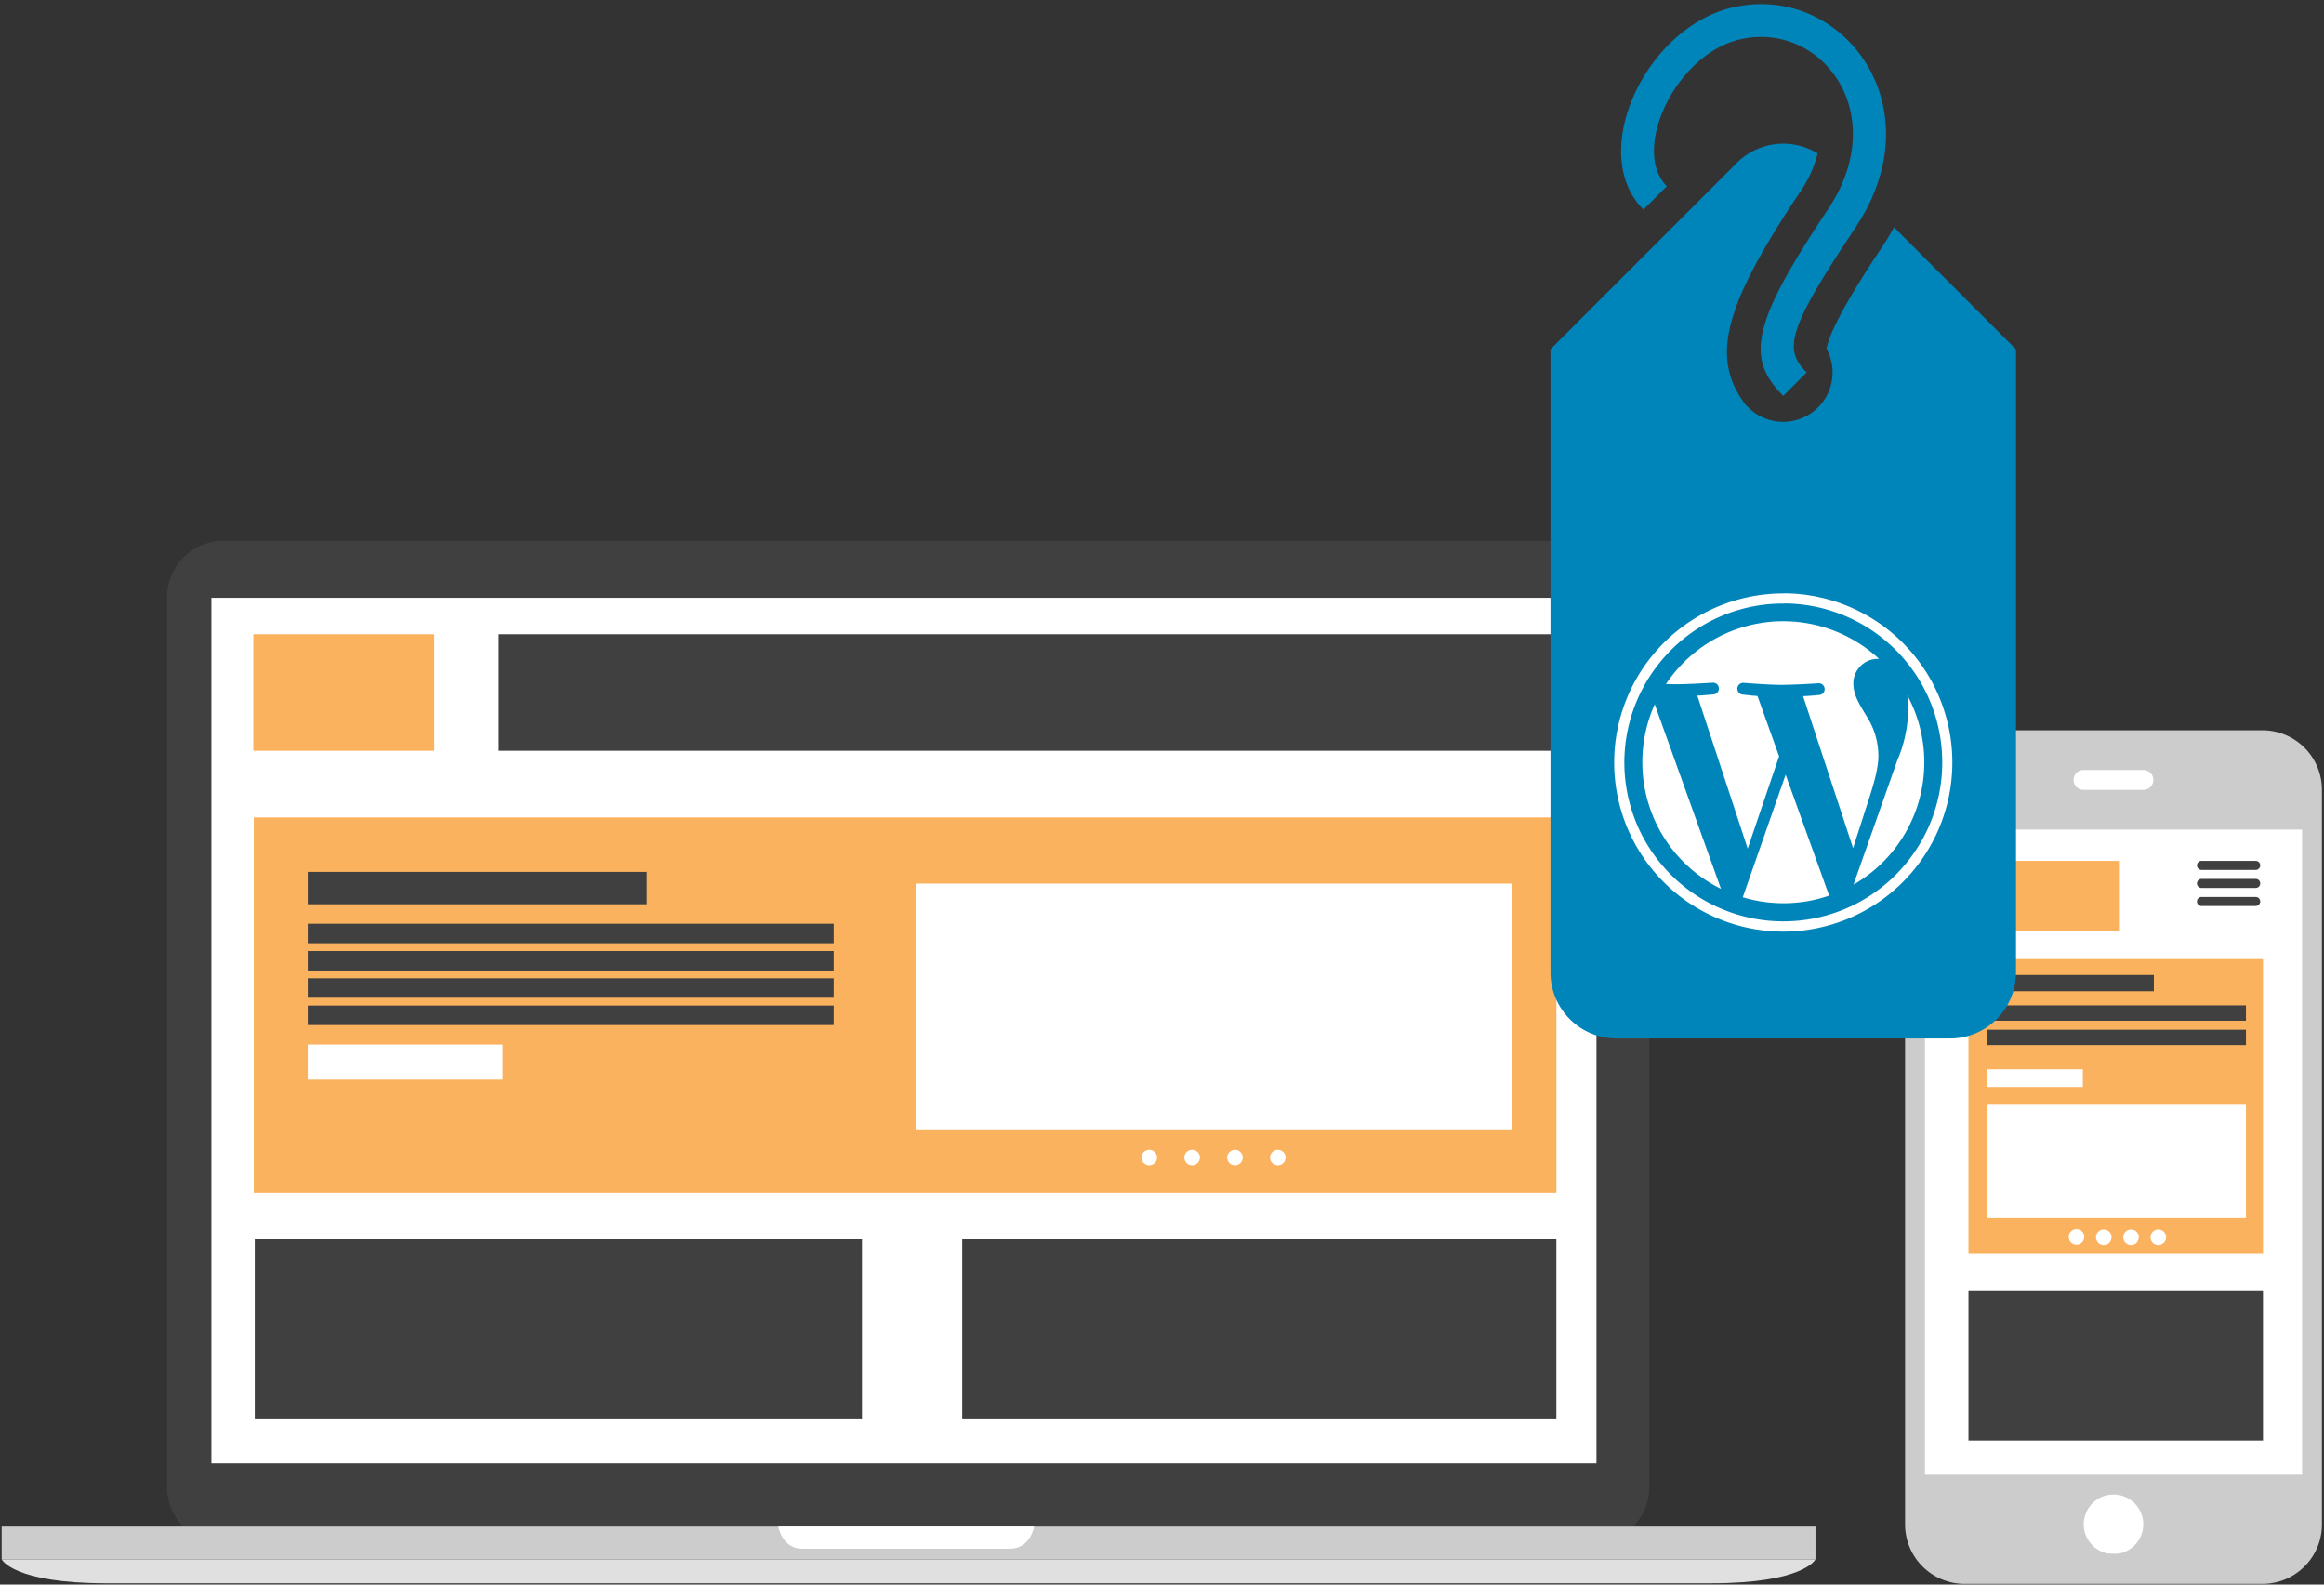 <svg id="verkkosivut" xmlns="http://www.w3.org/2000/svg" viewBox="0 0 596.53 406.72"><rect x="0" y="0" width="596.53" height="406.72" fill="#333333" stroke="none"/><title>kuvake-verkkosivut</title><rect x="48.22" y="148.77" width="369.87" height="235.56" fill="#fff"/><path d="M423.33,381.79V153.24a14.47,14.47,0,0,0-14.43-14.42H57.32a14.47,14.47,0,0,0-14.43,14.42V381.79a14.33,14.33,0,0,0,4.11,10H419.23A14.33,14.33,0,0,0,423.33,381.79Zm-13.55-6.16H54.27V153.44H409.78Z" fill="#404040"/><polygon points="419.23 391.84 47 391.84 0.43 391.84 0.43 400.24 466 400.24 466 391.84 419.23 391.84" fill="#ccc"/><path d="M233.11,391.84H199.76s1,5.68,6.15,5.68h53.37c5.22,0,6.16-5.68,6.16-5.68Z" fill="#fff"/><path d="M.43,400.24s2.83,6.16,26.94,6.16h411.7c24.11,0,26.93-6.16,26.93-6.16" fill="#e0e0e0"/><rect x="128" y="162.8" width="275" height="29.91" fill="#404040"/><rect x="65.15" y="209.81" width="334.35" height="96.29" fill="#fab25f"/><rect x="65.4" y="318.07" width="155.86" height="46.03" fill="#404040"/><rect x="247" y="318.07" width="152.49" height="46.03" fill="#404040"/><rect x="65.03" y="162.8" width="46.43" height="29.91" fill="#fab25f"/><rect x="235.03" y="226.8" width="152.97" height="63.3" fill="#fff"/><rect x="79" y="223.8" width="87" height="8.3" fill="#404040"/><rect x="79" y="237.1" width="135" height="5" fill="#404040"/><rect x="79" y="244.1" width="135" height="5" fill="#404040"/><rect x="79" y="251.1" width="135" height="5" fill="#404040"/><rect x="79" y="258.1" width="135" height="5" fill="#404040"/><circle cx="295" cy="297.1" r="2" fill="#fff"/><circle cx="306" cy="297.1" r="2" fill="#fff"/><circle cx="317" cy="297.1" r="2" fill="#fff"/><circle cx="328" cy="297.1" r="2" fill="#fff"/><circle cx="322" cy="230.1" r="2" fill="#fff"/><circle cx="329" cy="230.1" r="2" fill="#fff"/><circle cx="336" cy="230.1" r="2" fill="#fff"/><rect x="79" y="268.1" width="50" height="9" fill="#fff"/><rect x="493.79" y="195.43" width="97.36" height="203.5" fill="#fff"/><g id="layer1"><g id="g4305"><g id="g4345"><g id="text2994"><g id="g3830"><g id="g3838"><g id="g3785"><path id="rect3010" d="M504.29,187.45A15.28,15.28,0,0,0,489,202.74V391.26a15.28,15.28,0,0,0,15.29,15.29h76.42A15.28,15.28,0,0,0,596,391.26V202.74a15.28,15.28,0,0,0-15.29-15.29Zm30.2,10.19h15.65a2.55,2.55,0,1,1,.07,5.1H534.86a2.56,2.56,0,0,1-.37-5.1ZM494.1,212.93h96.8V378.52H494.1Zm48.4,170.69a7.64,7.64,0,1,1-7.64,7.64A7.64,7.64,0,0,1,542.5,383.62Z" fill="#ccc"/></g></g></g></g></g></g></g><rect x="505.73" y="220.97" width="38.4" height="18" fill="#fab25f"/><rect x="505.27" y="246.17" width="75.6" height="75.6" fill="#fab25f"/><rect x="505.27" y="331.37" width="75.6" height="38.4" fill="#404040"/><path d="M565.08,223.29H579a1.16,1.16,0,0,0,0-2.32H565.08a1.16,1.16,0,1,0,0,2.32ZM579,225.6H565.08a1.16,1.16,0,1,0,0,2.32H579a1.16,1.16,0,0,0,0-2.32Zm0,4.63H565.08a1.16,1.16,0,0,0,0,2.32H579a1.16,1.16,0,0,0,0-2.32Z" fill="#404040"/><rect x="510" y="250.25" width="42.86" height="4.18" fill="#404040"/><rect x="510" y="258.05" width="66.5" height="3.94" fill="#404040"/><rect x="510" y="274.46" width="24.63" height="4.53" fill="#fff"/><rect x="510.03" y="283.55" width="66.47" height="29" fill="#fff"/><circle cx="533" cy="317.45" r="2" fill="#fff"/><circle cx="540" cy="317.55" r="2" fill="#fff"/><circle cx="547" cy="317.55" r="2" fill="#fff"/><circle cx="554" cy="317.55" r="2" fill="#fff"/><rect x="510" y="264.3" width="66.5" height="3.94" fill="#404040"/><g id="Page-1"><g id="icon-145-tag-cord"><path id="tag-cord" d="M486.17,58.35l31.3,31.3V249.54a16.92,16.92,0,0,1-16.86,17H414.85a16.93,16.93,0,0,1-16.87-17V89.65l47.8-47.8a16.84,16.84,0,0,1,20.77-2.47,29.68,29.68,0,0,1-4.37,9.69c-19.54,29.21-23.47,42.8-13.91,55.08a.18.18,0,0,0,.15.07l.34.36a12.68,12.68,0,0,0,20.05-15.11s.07-.07.07-.08c.73-4,5.07-12.32,14.37-26.23,1.07-1.6,2.05-3.21,2.92-4.81Zm-9.94.11c20.92-31.27-3.42-62.95-31.39-56.58-22.43,5.12-37.53,37.35-23,51.92l6-6c-9.27-9.28,2.28-33.93,18.87-37.71,20.78-4.74,39,19,22.49,43.65C449.68,83,448,91.9,457.73,101.6l6-6c-5.93-5.93-5-10.94,12.53-37.16Z" fill="#0085ba"/></g></g><g id="W_Mark" data-name="W Mark"><path d="M458,154.89a40.63,40.63,0,0,1,15.86,3.31,40.89,40.89,0,0,1,21.58,21.85,41,41,0,0,1-.2,31.76,41.36,41.36,0,0,1-3.8,6.9,42.44,42.44,0,0,1-5,6,41.87,41.87,0,0,1-6.08,4.95,40,40,0,0,1-6.95,3.71,40.79,40.79,0,0,1-44.67-9,40.85,40.85,0,0,1-8.67-13,40.72,40.72,0,0,1,4-38.67,41,41,0,0,1,18-14.67,40.53,40.53,0,0,1,15.9-3.11m0-2.6A43.4,43.4,0,1,0,501.13,196,43.41,43.41,0,0,0,458,152.29Z" fill="#fff"/><path d="M421.56,195.47a36.15,36.15,0,0,0,20.18,32.67l-17-47.37A36,36,0,0,0,421.56,195.47ZM482.15,194a18.91,18.91,0,0,0-2.92-10c-1.81-3-3.51-5.53-3.5-8.51a6.28,6.28,0,0,1,6.12-6.38c.16,0,.31,0,.47,0a36.16,36.16,0,0,0-54.69,6.47l2.33.06c3.78,0,9.64-.4,9.64-.4a1.49,1.49,0,0,1,.21,3s-2,.21-4.14.32l12.93,39.25,8.06-23.68-5.54-15.48c-1.94-.12-3.79-.37-3.79-.37a1.49,1.49,0,0,1,.25-3s6,.49,9.52.51c3.78,0,9.65-.4,9.65-.4a1.5,1.5,0,0,1,.21,3s-2,.21-4.14.31l12.83,39,3.8-11.8C481.14,200.77,482.13,197.11,482.15,194Zm-23.81,4.84-11,31.46a36.14,36.14,0,0,0,22.24-.44,2.62,2.62,0,0,1-.26-.5Zm31.23-20.32a27.17,27.17,0,0,1,.22,3.72A33.94,33.94,0,0,1,487,195.19l-11.24,31.87a36.17,36.17,0,0,0,13.85-48.52Z" fill="#fff"/></g></svg>